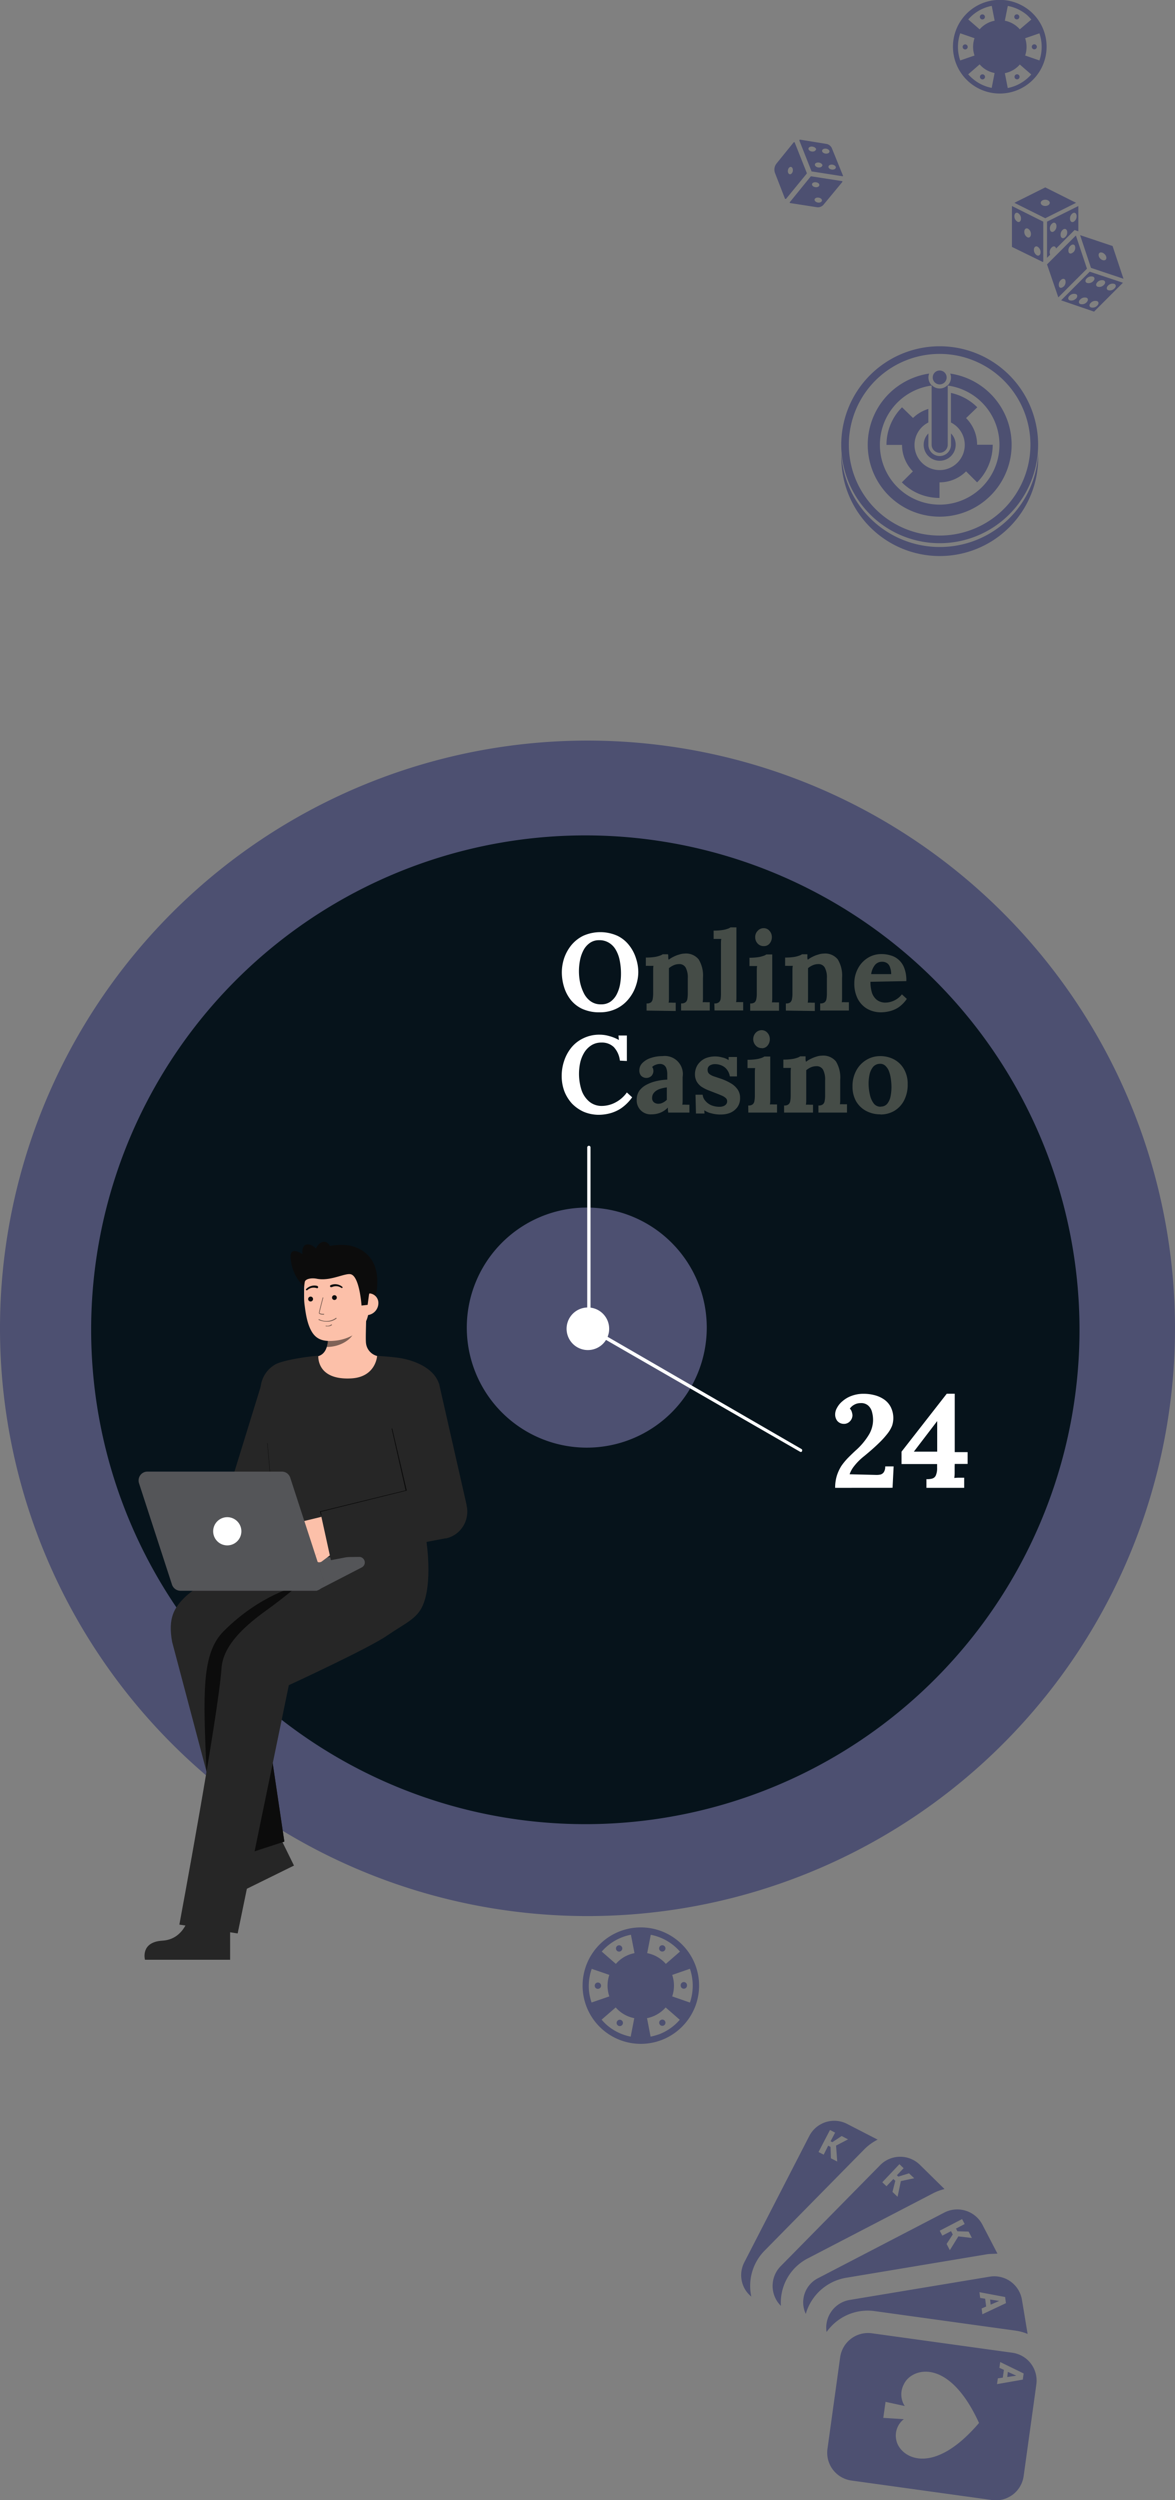 <svg xmlns="http://www.w3.org/2000/svg" xmlns:xlink="http://www.w3.org/1999/xlink" viewBox="0 0 260 553.01"><rect x="0" y="0" width="260" height="553.01" fill="#808080" stroke="none"/><defs><style>.a{fill:none;}.b{fill:#4d5071;}.c{fill:#06131b;}.d,.i{fill:#fff;}.e{fill:#454c47;}.f{fill:#262626;}.g,.k{fill:#0c0c0c;}.h{fill:#292a2e;}.i,.m{opacity:0.2;}.i,.k,.m{isolation:isolate;}.j{fill:#fcc0a9;}.k,.l{opacity:0.52;}.m{fill:#0a0a0a;}.n{clip-path:url(#a);}.o{clip-path:url(#b);}.p{clip-path:url(#c);}</style><clipPath id="a" transform="translate(0 0.09)"><rect class="a" x="154.07" y="465.94" width="92.36" height="92.36" transform="translate(-213.48 149.91) rotate(-27.44)"/></clipPath><clipPath id="b" transform="translate(0 0.09)"><rect class="a" x="184.73" y="76.5" width="46.4" height="46.4"/></clipPath><clipPath id="c" transform="translate(0 0.09)"><rect class="a" x="170.2" y="29.54" width="17.47" height="17.47" transform="translate(113.54 209.17) rotate(-81.13)"/></clipPath></defs><path class="b" d="M130,423.72a130,130,0,1,0-130-130A130,130,0,0,0,130,423.72Z" transform="translate(0 0.09)"/><path class="c" d="M129.52,403.39A109.35,109.35,0,1,0,20.17,294.05,109.34,109.34,0,0,0,129.52,403.39Z" transform="translate(0 0.09)"/><path class="b" d="M129.84,320.11a26.55,26.55,0,1,0-26.55-26.55A26.55,26.55,0,0,0,129.84,320.11Z" transform="translate(0 0.09)"/><path class="d" d="M132.25,298a4.71,4.71,0,1,0-6.34-2A4.71,4.71,0,0,0,132.25,298Z" transform="translate(0 0.09)"/><path class="d" d="M177.28,321.06a.24.24,0,0,1-.14,0A.34.34,0,0,1,177,321L130.13,294a.41.41,0,0,1-.14-.15.46.46,0,0,1-.05-.2l0-39.92a.39.39,0,0,1,.11-.28.36.36,0,0,1,.52,0,.39.39,0,0,1,.1.28l0,39.68,46.67,27a.33.33,0,0,1,.15.16.46.46,0,0,1,0,.23.43.43,0,0,1-.09.21A.3.3,0,0,1,177.28,321.06Z" transform="translate(0 0.09)"/><path class="d" d="M184.8,329a8.94,8.94,0,0,1,.38-2.7,9.52,9.52,0,0,1,1-2.15,14,14,0,0,1,1.46-1.77c.54-.55,1.09-1.08,1.65-1.6a15,15,0,0,0,3-3.57,6.43,6.43,0,0,0,.9-3.17,6.73,6.73,0,0,0-.23-1.8,2.83,2.83,0,0,0-.84-1.43,2.32,2.32,0,0,0-1.71-.55,2.78,2.78,0,0,0-1.43.38,2.72,2.72,0,0,0-.93.84,1.67,1.67,0,0,1,.44.76,2.62,2.62,0,0,1,.14.75,2,2,0,0,1-.2.79,2,2,0,0,1-.64.75,1.75,1.75,0,0,1-1.13.32,1.86,1.86,0,0,1-1.4-.67,2.31,2.31,0,0,1-.46-1.45,2.92,2.92,0,0,1,.41-1.42,4.86,4.86,0,0,1,1.22-1.48,6.28,6.28,0,0,1,2-1.17,7.51,7.51,0,0,1,2.73-.46,9.41,9.41,0,0,1,2.3.29,6.62,6.62,0,0,1,2.12.93,4.56,4.56,0,0,1,1.51,1.69,5.46,5.46,0,0,1,.32,4.12,7,7,0,0,1-1,1.74,19,19,0,0,1-1.95,2.15c-.83.82-1.91,1.77-3.22,2.85a13,13,0,0,0-2.36,2.38A5.93,5.93,0,0,0,188,326l5.7.14a4.31,4.31,0,0,0,1.13-.08,1.31,1.31,0,0,0,.76-.56,2.25,2.25,0,0,0,.29-1.24h1.86l-.24,4.73Z" transform="translate(0 0.09)"/><path class="d" d="M211.24,324.21c0,.52,0,1,0,1.51s-.05.85-.08,1.1a10,10,0,0,1,1.19-.06l1,0V329H205v-1.92h.18a3.75,3.75,0,0,0,1.13-.14,1.25,1.25,0,0,0,.76-.67,3.9,3.9,0,0,0,.29-1.71v-.82h-7.87V321l10-12.81h1.77V321.1h2.85v2.61h-2.85Zm-3.89-9.94L202.21,321l5.17,0,0-6.77Z" transform="translate(0 0.09)"/><path class="d" d="M132.74,223.82a9,9,0,0,1-3.92-.77,7.1,7.1,0,0,1-2.59-2.06,8.69,8.69,0,0,1-1.45-2.88,11.07,11.07,0,0,1-.46-3.15,10.06,10.06,0,0,1,.5-3.07A9.42,9.42,0,0,1,126.4,209a8,8,0,0,1,2.66-2.11,9.31,9.31,0,0,1,7.55,0,7.33,7.33,0,0,1,2.62,2.13,8.92,8.92,0,0,1,1.5,2.86,9.78,9.78,0,0,1,.51,3.07,9.46,9.46,0,0,1-.53,3,9,9,0,0,1-1.58,2.88,7.86,7.86,0,0,1-2.64,2.14A8.29,8.29,0,0,1,132.74,223.82Zm.27-1.76a3.53,3.53,0,0,0,2.1-.61,4.57,4.57,0,0,0,1.36-1.62,8,8,0,0,0,.73-2.16,13.12,13.12,0,0,0,.21-2.3,14.43,14.43,0,0,0-.29-3.05,7.45,7.45,0,0,0-.89-2.37,4.26,4.26,0,0,0-1.55-1.55,4,4,0,0,0-2.18-.53,3.41,3.41,0,0,0-2.08.68,4.56,4.56,0,0,0-1.36,1.64,8.11,8.11,0,0,0-.73,2.18,12.5,12.5,0,0,0,0,4.72,10.15,10.15,0,0,0,.82,2.42,4.87,4.87,0,0,0,1.5,1.84A3.8,3.8,0,0,0,133,222.06Z" transform="translate(0 0.09)"/><path class="e" d="M143.07,223.44v-1.58a1.48,1.48,0,0,0,1-.26,1.27,1.27,0,0,0,.36-.75,6.54,6.54,0,0,0,.1-1.14v-4.07c0-.29,0-.61,0-1s0-.73.07-1.09l-.92,0a7.37,7.37,0,0,0-.77,0v-1.84a12.67,12.67,0,0,0,1.89-.12,6.23,6.23,0,0,0,1.21-.3,2.27,2.27,0,0,0,.63-.31h1.18a2.48,2.48,0,0,1,.05.46v.29c0,.08,0,.23.1.46a5.48,5.48,0,0,1,1.11-.68,6.5,6.5,0,0,1,1.26-.48,3.84,3.84,0,0,1,1.11-.2,3.6,3.6,0,0,1,3.15,1.29,6.84,6.84,0,0,1,.95,4.06v3.25c0,.22,0,.55,0,1s0,.79-.07,1.16a7.85,7.85,0,0,1,.87,0c.31,0,.54,0,.7,0v1.84h-6.34v-1.58a1.48,1.48,0,0,0,1-.26,1.19,1.19,0,0,0,.39-.75,6.59,6.59,0,0,0,.09-1.14l0-3.44a4.62,4.62,0,0,0-.46-2.32,1.57,1.57,0,0,0-1.5-.78,2.91,2.91,0,0,0-1.21.27,4.27,4.27,0,0,0-1,.63v5.47c0,.22,0,.55,0,1s0,.79-.07,1.16a7.3,7.3,0,0,1,.84,0c.33,0,.57,0,.73,0v1.84Zm15-1.58a1.46,1.46,0,0,0,1-.26,1.19,1.19,0,0,0,.39-.75,7.92,7.92,0,0,0,.07-1.14v-10c0-.29,0-.62,0-1s0-.76.08-1.12l-.92,0-.78,0v-1.84a12.3,12.3,0,0,0,1.89-.12,5.5,5.5,0,0,0,1.21-.29,2,2,0,0,0,.63-.31h1.31v14.38c0,.22,0,.55,0,1s0,.79-.07,1.16a8.14,8.14,0,0,1,.87,0c.31,0,.54,0,.7,0v1.84h-6.34Zm7.93,0a1.46,1.46,0,0,0,1-.26,1.27,1.27,0,0,0,.36-.75,5.69,5.69,0,0,0,.1-1.14v-4c0-.29,0-.62,0-1s0-.76.08-1.12l-.92,0a7.59,7.59,0,0,0-.78,0v-1.84a12.67,12.67,0,0,0,1.89-.12,6,6,0,0,0,1.21-.3,2,2,0,0,0,.63-.31h1.31v8.45c0,.22,0,.55,0,1s0,.79-.07,1.16a7.34,7.34,0,0,1,.85,0c.32,0,.56,0,.72,0v1.84H166Zm3-12.68a1.8,1.8,0,0,1-1.36-.58,2,2,0,0,1-.53-1.41,1.92,1.92,0,0,1,.56-1.4,1.73,1.73,0,0,1,1.3-.58,1.63,1.63,0,0,1,1.29.58,2,2,0,0,1,.53,1.4,2.11,2.11,0,0,1-.49,1.41A1.61,1.61,0,0,1,169,209.18Zm4.89,14.26v-1.58a1.46,1.46,0,0,0,1-.26,1.27,1.27,0,0,0,.36-.75,5.69,5.69,0,0,0,.1-1.14v-4.07c0-.29,0-.61,0-1s0-.73.08-1.09l-.92,0a7.59,7.59,0,0,0-.78,0v-1.84a12.67,12.67,0,0,0,1.89-.12,6,6,0,0,0,1.21-.3,2,2,0,0,0,.63-.31h1.19a3.38,3.38,0,0,1,0,.46v.29c0,.08,0,.23.1.46a5.48,5.48,0,0,1,1.11-.68,6.5,6.5,0,0,1,1.26-.48,3.85,3.85,0,0,1,1.12-.2,3.59,3.59,0,0,1,3.14,1.29,6.84,6.84,0,0,1,.95,4.06v3.25c0,.22,0,.55,0,1s0,.79-.07,1.16a8.14,8.14,0,0,1,.87,0c.31,0,.54,0,.71,0v1.84h-6.35v-1.58a1.46,1.46,0,0,0,1-.26,1.19,1.19,0,0,0,.39-.75,6.59,6.59,0,0,0,.09-1.14l0-3.44a4.51,4.51,0,0,0-.46-2.32,1.57,1.57,0,0,0-1.5-.78,3,3,0,0,0-1.21.27,4,4,0,0,0-1,.63v5.47c0,.22,0,.55,0,1s0,.79-.07,1.16a7.34,7.34,0,0,1,.85,0c.32,0,.56,0,.72,0v1.84Zm21.13.38a6.12,6.12,0,0,1-3.12-.77,5.47,5.47,0,0,1-2.11-2.23,7.33,7.33,0,0,1-.75-3.41,6.89,6.89,0,0,1,.75-3.17,6.07,6.07,0,0,1,2.11-2.38,5.63,5.63,0,0,1,3.19-.92,6.71,6.71,0,0,1,2,.3,4.35,4.35,0,0,1,1.74.94,4.56,4.56,0,0,1,1.26,1.84,7.45,7.45,0,0,1,.46,2.9l-7.94.15a8.15,8.15,0,0,0,.31,2.35,3.42,3.42,0,0,0,1.09,1.64,3.07,3.07,0,0,0,2,.61,4.21,4.21,0,0,0,1.09-.17,4.64,4.64,0,0,0,1.26-.56,4.73,4.73,0,0,0,1.21-1.09l1.09,1a7.28,7.28,0,0,1-1.86,1.89,6.42,6.42,0,0,1-2,.85A8.5,8.5,0,0,1,195.05,223.82Zm-2.28-8.45h4.46a4.34,4.34,0,0,0-.29-1.59,1.66,1.66,0,0,0-.68-.87,1.89,1.89,0,0,0-1-.27,2,2,0,0,0-1.67.77A4.16,4.16,0,0,0,192.77,215.37Z" transform="translate(0 0.09)"/><path class="d" d="M137.17,234.51a5.28,5.28,0,0,0-1.35-3,3.78,3.78,0,0,0-2.72-1,4.08,4.08,0,0,0-2.2.58,5,5,0,0,0-1.57,1.55,7.62,7.62,0,0,0-.92,2.2,11.78,11.78,0,0,0,.29,6.25,5.7,5.7,0,0,0,1.74,2.52,4.27,4.27,0,0,0,2.76.92,6.51,6.51,0,0,0,3-.78,7.16,7.16,0,0,0,2.51-2.2l1.17,1.07a9.86,9.86,0,0,1-2.5,2.47,8.44,8.44,0,0,1-2.56,1.11,10.11,10.11,0,0,1-2.23.29,8.64,8.64,0,0,1-3.39-.65,8.41,8.41,0,0,1-2.64-1.84,8.75,8.75,0,0,1-1.69-2.74,9.66,9.66,0,0,1-.58-3.39,10.27,10.27,0,0,1,.53-3.27,9.31,9.31,0,0,1,1.57-2.93,7.59,7.59,0,0,1,2.67-2.1,8.06,8.06,0,0,1,3.7-.8,7.63,7.63,0,0,1,2.06.31,8.67,8.67,0,0,1,2.13.87l-.1-1h1.86v5.64Z" transform="translate(0 0.09)"/><path class="e" d="M147.86,246c0-.22-.06-.41-.07-.55s0-.35,0-.56a4.91,4.91,0,0,1-1.74,1.16,5.28,5.28,0,0,1-1.87.34,3.07,3.07,0,0,1-3.29-3.22,3.43,3.43,0,0,1,.58-2,4.68,4.68,0,0,1,1.58-1.33,8.83,8.83,0,0,1,2.18-.8,12.47,12.47,0,0,1,2.42-.33v-1.26a3.69,3.69,0,0,0-.17-1.14,1.47,1.47,0,0,0-.54-.8,1.57,1.57,0,0,0-1-.27,2.8,2.8,0,0,0-.89.2,2.1,2.1,0,0,0-.75.48,1,1,0,0,1,.24.49,2.37,2.37,0,0,1,.05.43,1.77,1.77,0,0,1-.39,1,1.64,1.64,0,0,1-2.35,0,1.74,1.74,0,0,1-.38-1.13,2.3,2.3,0,0,1,.67-1.67,4.5,4.5,0,0,1,1.87-1.12,7.72,7.72,0,0,1,2.56-.41,4,4,0,0,1,4.48,4.62v1.41c0,.39,0,.77,0,1.16v1.4c0,.23,0,.55,0,1s0,.79-.07,1.16a8.19,8.19,0,0,1,.87,0l.7,0V246Zm-.27-5.57a7.25,7.25,0,0,0-1.28.25,3.84,3.84,0,0,0-1.07.46,2.34,2.34,0,0,0-.7.7,1.78,1.78,0,0,0-.24.92,1.17,1.17,0,0,0,.44,1,1.61,1.61,0,0,0,.94.29,2.19,2.19,0,0,0,1-.25,3.54,3.54,0,0,0,.87-.62v-2.72Zm11.8,6a7.7,7.7,0,0,1-2-.27,4.59,4.59,0,0,1-1.55-.67l.05.72H154l-.1-4.16h1.58a2.34,2.34,0,0,0,.58,1.33,3.61,3.61,0,0,0,1.33,1,4.9,4.9,0,0,0,1.84.34,2.43,2.43,0,0,0,.77-.12,1.44,1.44,0,0,0,.63-.39,1,1,0,0,0,.27-.7.92.92,0,0,0-.34-.75,3.32,3.32,0,0,0-.94-.56c-.41-.18-.92-.38-1.53-.61l-1.53-.6a8.52,8.52,0,0,1-1.4-.75,3.75,3.75,0,0,1-1-1.12,3.34,3.34,0,0,1-.38-1.64,3.88,3.88,0,0,1,.26-1.38,3.46,3.46,0,0,1,.83-1.26,3.84,3.84,0,0,1,1.4-.92,5.75,5.75,0,0,1,3.53-.12,4,4,0,0,1,1.43.6v-.7h1.84V238H161.5a3.31,3.31,0,0,0-.61-1.46,2.83,2.83,0,0,0-1.13-.92,3.7,3.7,0,0,0-1.58-.34,2.15,2.15,0,0,0-1.11.3,1.06,1.06,0,0,0-.49,1,1.11,1.11,0,0,0,.39.89A3.44,3.44,0,0,0,158,238l1.5.5a11.91,11.91,0,0,1,2.18,1,4.68,4.68,0,0,1,1.52,1.36,3.2,3.2,0,0,1,.56,1.91,3.32,3.32,0,0,1-.63,2.08,3.89,3.89,0,0,1-1.65,1.24A5.57,5.57,0,0,1,159.39,246.42Zm6.18-2a1.39,1.39,0,0,0,1-.27,1.22,1.22,0,0,0,.37-.75,6.59,6.59,0,0,0,.09-1.14v-4c0-.3,0-.63,0-1s0-.76.07-1.11l-.92,0-.77,0v-1.84a12.44,12.44,0,0,0,1.88-.12,6.14,6.14,0,0,0,1.21-.29,2.26,2.26,0,0,0,.63-.31h1.31v8.44c0,.23,0,.55,0,1s0,.79-.08,1.16a7.46,7.46,0,0,1,.85,0l.73,0V246h-6.35Zm3-12.69a1.73,1.73,0,0,1-1.35-.58,2.07,2.07,0,0,1,0-2.81,1.78,1.78,0,0,1,1.31-.58,1.66,1.66,0,0,1,1.28.58,2,2,0,0,1,.53,1.41,2.12,2.12,0,0,1-.48,1.4A1.6,1.6,0,0,1,168.6,231.77ZM173.5,246v-1.57a1.38,1.38,0,0,0,1-.27,1.22,1.22,0,0,0,.37-.75,6.59,6.59,0,0,0,.09-1.14v-4.06c0-.29,0-.62,0-1s0-.74.07-1.09l-.92,0-.77,0v-1.84a12.44,12.44,0,0,0,1.88-.12,6.14,6.14,0,0,0,1.21-.29,2.26,2.26,0,0,0,.63-.31h1.19a3.85,3.85,0,0,1,0,.46v.29c0,.08.05.23.1.46a5.06,5.06,0,0,1,1.11-.68,7.28,7.28,0,0,1,1.26-.49,3.8,3.8,0,0,1,1.11-.19,3.62,3.62,0,0,1,3.15,1.28,6.88,6.88,0,0,1,.94,4.07v3.24c0,.23,0,.55,0,1s0,.79-.07,1.16a8,8,0,0,1,.87,0l.7,0V246H181.1v-1.57a1.42,1.42,0,0,0,1-.27,1.18,1.18,0,0,0,.38-.75,5.69,5.69,0,0,0,.1-1.14l0-3.43a4.66,4.66,0,0,0-.46-2.33,1.61,1.61,0,0,0-1.51-.77,3.14,3.14,0,0,0-1.21.26,4.42,4.42,0,0,0-1,.63v5.47c0,.23,0,.55,0,1s0,.79-.08,1.16a7.58,7.58,0,0,1,.85,0l.73,0V246Zm21.32.39a6.6,6.6,0,0,1-3.15-.75,5.64,5.64,0,0,1-2.23-2.13,6.57,6.57,0,0,1-.8-3.29,7.17,7.17,0,0,1,.83-3.51,6.07,6.07,0,0,1,2.22-2.35,5.78,5.78,0,0,1,3.05-.85,6.44,6.44,0,0,1,3.13.75,5.52,5.52,0,0,1,2.18,2.16,6.52,6.52,0,0,1,.8,3.31,7.58,7.58,0,0,1-.78,3.54,5.77,5.77,0,0,1-2.13,2.32A6,6,0,0,1,194.82,246.42Zm.09-1.72a1.77,1.77,0,0,0,1.46-.68,3.78,3.78,0,0,0,.7-1.64,10.45,10.45,0,0,0,.19-2,12.5,12.5,0,0,0-.14-1.82,7.42,7.42,0,0,0-.41-1.67,3.2,3.2,0,0,0-.8-1.21,1.64,1.64,0,0,0-1.21-.44,2,2,0,0,0-1.5.68,4.08,4.08,0,0,0-.78,1.65,9.5,9.5,0,0,0-.22,2,10.81,10.81,0,0,0,.27,2.42,5,5,0,0,0,.85,2A1.86,1.86,0,0,0,194.91,244.7Z" transform="translate(0 0.09)"/><path class="f" d="M41.88,423.6s-1,5.27-5.94,5.56-3.86,4.22-3.86,4.22H50.92V424Z" transform="translate(0 0.09)"/><path class="f" d="M52.63,407.76s1.41,5.18-2.88,7.61-1.6,5.5-1.6,5.5l16.9-8.32L60.9,404.1Z" transform="translate(0 0.09)"/><path class="f" d="M50.84,411.18,38.1,363.12c-1-5.31.49-7.61,2.73-9.85C44.77,349.35,61.09,341,61.09,341l19.57-.06c5.2,0,10.3,5.12,10.3,10.31s-5.28,9.6-10.47,9.6l-24.11,2.4,6.54,44Z" transform="translate(0 0.09)"/><path class="g" d="M62.92,407.25l-2.57-17.33-13,7.95,3.53,13.31Z" transform="translate(0 0.09)"/><path class="g" d="M65.87,350.71s-8.23,1.84-16.38,10c-4.94,4.94-4.53,13.88-3.79,31.08l8.09-12,8.88-16Z" transform="translate(0 0.09)"/><path class="f" d="M94.37,340.93l-13.3-.06V341H77S67,350.32,58.84,356.17c-5.91,4.25-9.51,8.3-9.82,12.72-.76,10.77-9.33,56.72-9.33,56.72l12.9,1.95,11.32-54.91s17.7-8.15,21.79-11C89.55,359,92.28,358,93.55,355,95.76,350,94.37,340.93,94.37,340.93Z" transform="translate(0 0.09)"/><path class="h" d="M79.45,344.28l-21.57.28L70,351.79l10.07-5.2a1.31,1.31,0,0,0,.55-.59,1.22,1.22,0,0,0,.06-.8,1.24,1.24,0,0,0-.45-.67A1.16,1.16,0,0,0,79.45,344.28Z" transform="translate(0 0.09)"/><path class="i" d="M79.45,344.28l-21.57.28L70,351.79l10.07-5.2a1.31,1.31,0,0,0,.55-.59,1.22,1.22,0,0,0,.06-.8,1.24,1.24,0,0,0-.45-.67A1.16,1.16,0,0,0,79.45,344.28Z" transform="translate(0 0.09)"/><path class="f" d="M58,305.59l-6.1,19.76-12.22,16,7.14,8.19,14.53-16.22a5,5,0,0,0,1.53-2l.22-.55,8.4-20.31Z" transform="translate(0 0.09)"/><path class="g" d="M67.41,284.61a9.55,9.55,0,0,1-3.07-6.13c-.47-3.31,2.58-1.17,2.58-1.17s-.32-2.38,1.42-2.14,2.71,2.74,2.71,2.74" transform="translate(0 0.09)"/><path class="g" d="M77.32,275.45s8.61.92,5.5,12.6l-.76.05-1.55.11" transform="translate(0 0.09)"/><path class="j" d="M68.85,300.25s.46,7,8.56,6.36c5.61-.42,7.61-6.37,7.74-6.37-.6-.13-1.35-.33-1.65-.39a3.33,3.33,0,0,1-1.68-1,3.26,3.26,0,0,1-.82-1.77c-.17-1,.11-6,0-7L72.41,292c.12,2.11,1,7-2,7.88C69.93,300,69.4,300.12,68.85,300.25Z" transform="translate(0 0.09)"/><path class="k" d="M72.29,297.84a5.5,5.5,0,0,0,.26-1.33,14.06,14.06,0,0,0,0-3.11,9.45,9.45,0,0,0,4.76-2.09c.16.59,1,3.17.79,3.73C77.59,296.11,75.43,297.84,72.29,297.84Z" transform="translate(0 0.09)"/><path class="j" d="M74.07,296.46c3.4-.3,7.47-2.45,7.53-7.06l.05-4.16c.06-4.62-2.32-8.39-6.66-8.44s-7.64,3.64-7.7,8.25l0,1.85a13.36,13.36,0,0,0,.14,1.89c.22,1.66.57,4.18,1.69,5.88S71.9,296.66,74.07,296.46Z" transform="translate(0 0.09)"/><path class="k" d="M72.49,292.25a4.61,4.61,0,0,1-2-.39l0-.06a.14.14,0,0,1,0-.09.1.1,0,0,1,.06,0,.11.11,0,0,1,.08,0,3.49,3.49,0,0,0,3.62-.25l.06-.05a.14.14,0,0,1,.09,0,.1.1,0,0,1,.06,0,.1.1,0,0,1,0,.09.07.07,0,0,1,0,.06l0,0A3.32,3.32,0,0,1,72.49,292.25Z" transform="translate(0 0.09)"/><path class="k" d="M72.53,293.29h-.38l-.08,0a.24.24,0,0,1,0-.08.12.12,0,0,1,0-.08.11.11,0,0,1,.08,0,1.35,1.35,0,0,0,.6,0,1.5,1.5,0,0,0,.54-.26.13.13,0,0,1,.07,0,.12.12,0,0,1,.08,0,.09.09,0,0,1,0,.07.11.11,0,0,1,0,.08A1.52,1.52,0,0,1,72.53,293.29Z" transform="translate(0 0.09)"/><path class="g" d="M68.73,287.78a.54.54,0,1,0-.54-.53A.53.53,0,0,0,68.73,287.78Z" transform="translate(0 0.09)"/><path class="g" d="M74,287.45a.53.53,0,1,0-.53-.53A.53.53,0,0,0,74,287.45Z" transform="translate(0 0.09)"/><path class="j" d="M81.31,290.8a2.69,2.69,0,0,0,2.42-2.7A2.12,2.12,0,0,0,81.37,286l-.69.88-.51,3.89Z" transform="translate(0 0.09)"/><path class="g" d="M80,288.68s-.44-6.53-2.42-6.93c-1.32-.27-4.51,1.6-7.48,1-1.29-.25-2.52.07-2.65.68a7.19,7.19,0,0,1,1.18-5.88c1.61-2.1,6.9-2.7,9.3-2,6.66,1.91,3.72,10.73,3.72,10.73l-.3,2.25Z" transform="translate(0 0.09)"/><g class="l"><path class="g" d="M71.7,290.71h0c-.43,0-1.14-.06-1.14-.38s.76-3.1.84-3.43l0,0a.08.08,0,0,1,.08,0,.07.07,0,0,1,.06,0,.12.12,0,0,1,0,.08c-.33,1.26-.83,3.19-.83,3.37a1.93,1.93,0,0,0,.92.16.11.11,0,0,1,.08,0,.11.11,0,0,1,0,.07.11.11,0,0,1,0,.08.13.13,0,0,1-.07,0Z" transform="translate(0 0.09)"/></g><path class="g" d="M70.25,284.35a2.46,2.46,0,0,0-1.37,0,2.29,2.29,0,0,0-.62.27,2.66,2.66,0,0,0-.52.42.15.15,0,0,0,0,.22.12.12,0,0,0,.1.05.15.15,0,0,0,.11,0h0a2.21,2.21,0,0,1,.48-.34,1.7,1.7,0,0,1,.53-.2,2.13,2.13,0,0,1,1.12.06h0a.22.22,0,0,0,.18,0,.24.24,0,0,0,.12-.14.19.19,0,0,0,0-.18.22.22,0,0,0-.13-.12Z" transform="translate(0 0.09)"/><path class="g" d="M73.41,284.62a2.09,2.09,0,0,1,1.1-.21,1.69,1.69,0,0,1,.55.12,2.33,2.33,0,0,1,.52.27h0a.14.14,0,0,0,.11,0,.17.17,0,0,0,.1-.06.13.13,0,0,0,0-.12.15.15,0,0,0-.06-.1,2.57,2.57,0,0,0-.57-.35,2.45,2.45,0,0,0-2,0,.22.22,0,0,0-.12.13.28.28,0,0,0,0,.18.22.22,0,0,0,.13.12.19.19,0,0,0,.18,0h0Z" transform="translate(0 0.09)"/><path class="g" d="M73.19,277.62c.3-1.44-.24-2.77-1.22-3s-2,.79-2.31,2.23.24,2.77,1.22,3S72.89,279.06,73.19,277.62Z" transform="translate(0 0.09)"/><path class="f" d="M58.78,315.58c.25,3,2.06,21.71,2.31,25.41H94.35c.19-3.33,1.05-17.91,1.77-24.42.7-6.22,1.67-9.05.87-11-1.41-3.41-5.88-4.93-8.91-5.34-1.85-.25-4.63-.43-4.63-.43s-.24,4.76-5.85,5c-7.65.36-7.14-5-7.18-5-1.23,0-8,.9-9.66,2a6.46,6.46,0,0,0-3.11,5.61C57.61,309.67,58.49,312.18,58.78,315.58Z" transform="translate(0 0.09)"/><path class="g" d="M60.46,333.61l-.06,0a.09.09,0,0,1,0-.06l-1.26-14.42v0l0,0,0,0h.07l0,0,0,0s0,0,0,0l1.26,14.41v0l0,0,0,0h0Z" transform="translate(0 0.09)"/><path class="j" d="M62.88,342l4.56-3.71-.77.22a1.06,1.06,0,0,1-.74-.09,1,1,0,0,1-.48-.57.91.91,0,0,1,0-.4,1,1,0,0,1,.12-.37,1,1,0,0,1,.27-.3.88.88,0,0,1,.35-.17l9.6-2.33.82,3.06a4.88,4.88,0,0,1-.09,2.88,5,5,0,0,1-1.69,2.34l-3.56,2.68a1,1,0,0,1-1.27,0,1.1,1.1,0,0,1-.31-.53,1,1,0,0,1,.07-.61l0,0a0,0,0,0,1,0,0,0,0,0,0,1,0,0v0l-.65.5a1,1,0,0,1-.72.21,1,1,0,0,1-.67-.33,1,1,0,0,1-.23-.63,1,1,0,0,1,.23-.63h0l-.27.21a1,1,0,0,1-.64.21,1,1,0,0,1-.63-.24,1,1,0,0,1-.33-.65,1,1,0,0,1,.22-.71h0L64,343.42a.9.9,0,0,1-.32.17,1.1,1.1,0,0,1-.36,0,1,1,0,0,1-.34-.1.92.92,0,0,1-.28-.24.94.94,0,0,1-.17-.31,1.1,1.1,0,0,1,0-.36,1.08,1.08,0,0,1,.1-.35.92.92,0,0,1,.24-.28Z" transform="translate(0 0.09)"/><path class="m" d="M66.06,341.93h0l1.83-1.52a.15.15,0,0,0,0-.07.14.14,0,0,0,0-.06l-.06,0a.08.08,0,0,0-.07,0L66,341.78a.05.05,0,0,0,0,.05.07.07,0,0,0,0,.06.1.1,0,0,0,0,0Z" transform="translate(0 0.09)"/><path class="m" d="M67.67,343.08h0l1.45-1.19,0-.06a.11.11,0,0,0,0-.06l-.06,0-.07,0-1.45,1.18s0,0,0,.06a.13.13,0,0,0,0,.06.1.1,0,0,0,0,0Z" transform="translate(0 0.09)"/><path class="m" d="M69.79,344.07h0l.67-.58,0,0a0,0,0,0,0,0,0v0l0,0,0,0H70.4l0,0-.67.58a.05.05,0,0,0,0,.05.09.09,0,0,0,.06.1Z" transform="translate(0 0.09)"/><path class="f" d="M103.24,332.91l0-.16L97.14,305.9l-12,2.72,4.73,21-19,4.66L73.22,345l25.29-4.82.2,0a6,6,0,0,0,3.75-2.65,6,6,0,0,0,.84-2.19A5.76,5.76,0,0,0,103.24,332.91Z" transform="translate(0 0.09)"/><path class="g" d="M70.79,334.26a.09.09,0,0,1,0-.07.09.09,0,0,1,.06,0l18.9-4.64-3.08-13.57a.15.15,0,0,1,0-.07l.06-.05a.12.12,0,0,1,.08,0,.09.09,0,0,1,0,.06L90,329.56a.09.09,0,0,1,0,.07.09.09,0,0,1-.06,0L71,334.31s.13.55.16.74a.07.07,0,0,1,0,.07.09.09,0,0,1-.06,0,.07.07,0,0,1-.06,0,.09.09,0,0,1,0-.06C70.93,334.87,70.79,334.26,70.79,334.26Z" transform="translate(0 0.09)"/><path class="h" d="M71.53,349.22l-7.3-22.44a2,2,0,0,0-.71-1,2,2,0,0,0-1.16-.37H32.63a1.94,1.94,0,0,0-1.59.81,2,2,0,0,0-.35.84,2,2,0,0,0,.07.92l7.3,22.43a2,2,0,0,0,1.87,1.36H69.66a1.94,1.94,0,0,0,.89-.21,2,2,0,0,0,.7-.6,2,2,0,0,0,.28-1.76Z" transform="translate(0 0.09)"/><path class="i" d="M71.53,349.22l-7.3-22.44a2,2,0,0,0-.71-1,2,2,0,0,0-1.16-.37H32.63a1.94,1.94,0,0,0-1.59.81,2,2,0,0,0-.35.84,2,2,0,0,0,.07.92l7.3,22.43a2,2,0,0,0,1.87,1.36H69.66a1.94,1.94,0,0,0,.89-.21,2,2,0,0,0,.7-.6,2,2,0,0,0,.28-1.76Z" transform="translate(0 0.09)"/><path class="d" d="M50.29,341.73a3.12,3.12,0,1,0-3.12-3.12A3.12,3.12,0,0,0,50.29,341.73Z" transform="translate(0 0.09)"/><path class="b" d="M137,431.58a.7.7,0,1,0-.7-.7A.69.69,0,0,0,137,431.58Z" transform="translate(0 0.09)"/><path class="b" d="M132.3,439.82a.7.7,0,1,0-.7-.7A.69.69,0,0,0,132.3,439.82Z" transform="translate(0 0.09)"/><path class="b" d="M137.06,448.05a.7.7,0,1,0,0-1.39.7.7,0,0,0,0,1.39Z" transform="translate(0 0.09)"/><path class="b" d="M146.57,448a.69.69,0,1,0-.7-.69A.69.69,0,0,0,146.57,448Z" transform="translate(0 0.09)"/><g class="n"><path class="b" d="M166.25,507.89a11.11,11.11,0,0,1,2.95-10.18l22.05-22.4a11.39,11.39,0,0,1,2.95-2.14l-6.78-3.49a6.21,6.21,0,0,0-8.34,2.68L164.7,500.3a6.2,6.2,0,0,0,0,5.7A6.13,6.13,0,0,0,166.25,507.89Zm17.61-30.59-.08-2.52-.52-.28-1,2-1.14-.59,2.54-4.88,1.13.59-1,1.91.39.2,2.06-1.36,1.41.74L185,474.49l.26,3.53Z" transform="translate(0 0.09)"/><path class="b" d="M203.54,478.73a6.22,6.22,0,0,0-8.76.06l-22.05,22.39a6.23,6.23,0,0,0-1.07,7.22,6,6,0,0,0,1.14,1.54v0a11,11,0,0,1,5.92-10.49l27.88-14.48a11.54,11.54,0,0,1,2.4-.87Zm-6.06,6,.63-2.45-.43-.4-1.52,1.6-.93-.88,3.79-4,.93.89-1.49,1.56.32.3,2.36-.73,1.15,1.09-2.95.63-.73,3.47Z" transform="translate(0 0.09)"/><path class="b" d="M208.88,489.34,181,503.82a6,6,0,0,0-2.7,7.9,11.25,11.25,0,0,1,8.94-8l31.05-5.18c.79-.13,1.42-.08,2.42-.16l-3.38-6.5A6.27,6.27,0,0,0,208.88,489.34Zm1.3,8.28-.72-1.38,1.36-2.09-.38-.74-1.93,1-.57-1.1,4.95-2.57.57,1.1-1.92,1,.31.6,2.48.07.73,1.41-3-.35Z" transform="translate(0 0.09)"/><path class="b" d="M219,503.48l-31,5.15a6.22,6.22,0,0,0-5.1,7.09,11.41,11.41,0,0,1,2.39-2.47,11.08,11.08,0,0,1,8.26-2.15l31.12,4.31a10.83,10.83,0,0,1,2.72.74l-1.26-7.58a6.21,6.21,0,0,0-7.13-5.09Zm-1.63,8.32-.16-1.28,1-.44-.22-1.72-1.1-.18-.16-1.27,5.68,1.07.18,1.36Z" transform="translate(0 0.09)"/><path class="b" d="M219.21,509.67l1.88-.82v0l-2-.32Z" transform="translate(0 0.09)"/><path class="b" d="M226.51,547.58l2.81-20.27a6.22,6.22,0,0,0-5.29-7L192.91,516a6.23,6.23,0,0,0-7,5.29l-2.81,20.28a6.21,6.21,0,0,0,5.28,7l31.13,4.32A6.21,6.21,0,0,0,226.51,547.58Zm0-22.69-.19,1.36-5.7,1,.18-1.28,1.1-.16.24-1.72-1-.45.18-1.28Zm-9.85,10.92c-10.52,12.33-17.69,7.5-18.34,3.76A4.57,4.57,0,0,1,200,535l-4.55-.29.5-3.54,4.25.92a4.72,4.72,0,0,1-.17-4.86C201.65,523.75,209.87,521.07,216.62,535.81Z" transform="translate(0 0.09)"/><path class="b" d="M222.88,525.68l2-.3v0l-1.87-.84Z" transform="translate(0 0.09)"/></g><path class="b" d="M150.18,429.33a12.88,12.88,0,1,0,1.4,18.15A12.83,12.83,0,0,0,150.18,429.33Zm2.49,13.52-3.93-1.36a7.36,7.36,0,0,0,0-4.75l3.93-1.36a11.67,11.67,0,0,1,0,7.47Zm-2.21-11.27-3.13,2.72a6.82,6.82,0,0,0-.76-.76,7.41,7.41,0,0,0-3.36-1.62l.79-4.06a11.42,11.42,0,0,1,5.27,2.54A11.06,11.06,0,0,1,150.46,431.58Zm-12.56-3.26a11.08,11.08,0,0,1,1.71-.47l.79,4.07a7.26,7.26,0,0,0-4.12,2.38l-3.13-2.73A11.46,11.46,0,0,1,137.9,428.32Zm-7,7.06,3.93,1.35a7.39,7.39,0,0,0,0,4.76l-3.93,1.35a11.76,11.76,0,0,1-.59-2.84A11.39,11.39,0,0,1,130.94,435.38Zm2.2,11.27,3.14-2.72a7.71,7.71,0,0,0,.76.75,7.23,7.23,0,0,0,3.35,1.62l-.79,4.09a11.51,11.51,0,0,1-5.26-2.55A11.24,11.24,0,0,1,133.14,446.65Zm12.57,3.27a12.73,12.73,0,0,1-1.71.47l-.79-4.09a7.36,7.36,0,0,0,4.12-2.37l3.13,2.73A11.48,11.48,0,0,1,145.71,449.92Z" transform="translate(0 0.09)"/><path class="b" d="M151.31,439.79a.69.69,0,0,0,.7-.69.7.7,0,1,0-1.39,0A.69.69,0,0,0,151.31,439.79Z" transform="translate(0 0.09)"/><path class="b" d="M146.55,431.57a.7.7,0,1,0-.7-.7A.69.69,0,0,0,146.55,431.57Z" transform="translate(0 0.09)"/><path class="b" d="M228,2.4A10.46,10.46,0,0,0,222.8,0,10.36,10.36,0,1,0,228,2.4Zm2,10.88-3.16-1.09a6,6,0,0,0,0-3.82L230,7.28a9.29,9.29,0,0,1,0,6Zm-1.77-9.07L225.66,6.4a4.33,4.33,0,0,0-.61-.6,5.83,5.83,0,0,0-2.7-1.31L223,1.22a9.22,9.22,0,0,1,4.24,2A12.3,12.3,0,0,1,228.19,4.21ZM218.07,1.59a9.39,9.39,0,0,1,1.38-.38l.64,3.28a5.85,5.85,0,0,0-3.32,1.91l-2.52-2.19A9.17,9.17,0,0,1,218.07,1.59Zm-5.6,5.68,3.17,1.09a5.91,5.91,0,0,0,0,3.83l-3.17,1.09a9.33,9.33,0,0,1,0-6Zm1.77,9.08,2.53-2.2a7,7,0,0,0,.61.61,5.85,5.85,0,0,0,2.7,1.3l-.64,3.29a9.2,9.2,0,0,1-4.23-2.05A10.9,10.9,0,0,1,214.24,16.35ZM224.36,19a9.62,9.62,0,0,1-1.37.38l-.64-3.29a5.83,5.83,0,0,0,3.31-1.91l2.53,2.2A9.26,9.26,0,0,1,224.36,19Z" transform="translate(0 0.09)"/><path class="b" d="M217.38,4.21a.56.56,0,0,0,.56-.56.56.56,0,0,0-1.12,0A.56.56,0,0,0,217.38,4.21Z" transform="translate(0 0.09)"/><path class="b" d="M213.57,10.85a.56.56,0,1,0-.56-.56A.56.56,0,0,0,213.57,10.85Z" transform="translate(0 0.09)"/><path class="b" d="M217.4,17.47a.56.56,0,1,0-.56-.56A.56.56,0,0,0,217.4,17.47Z" transform="translate(0 0.09)"/><path class="b" d="M225.05,17.46a.56.56,0,1,0-.56-.56A.56.56,0,0,0,225.05,17.46Z" transform="translate(0 0.09)"/><path class="b" d="M228.87,10.83a.57.57,0,0,0,.56-.56.56.56,0,0,0-1.12,0A.57.57,0,0,0,228.87,10.83Z" transform="translate(0 0.09)"/><path class="b" d="M225,4.2a.56.56,0,1,0-.56-.56A.56.56,0,0,0,225,4.2Z" transform="translate(0 0.09)"/><path class="b" d="M234.8,66.34l7.29,2.5,6.39-6.39L241.13,60Zm3.28-.39a1.38,1.38,0,0,1-1.41.38c-.39-.18-.39-.64,0-1a1.36,1.36,0,0,1,1.4-.37C238.47,65.11,238.47,65.57,238.08,66Zm2.36.83a1.4,1.4,0,0,1-1.41.37c-.39-.18-.39-.64,0-1a1.39,1.39,0,0,1,1.41-.38C240.82,65.93,240.82,66.39,240.44,66.78Zm4.75-3.7a1.4,1.4,0,0,1,1.41-.37c.39.18.39.64,0,1a1.37,1.37,0,0,1-1.4.38C244.81,63.93,244.8,63.47,245.19,63.08Zm-2.35-.77a1.38,1.38,0,0,1,1.41-.37c.39.18.39.64,0,1a1.37,1.37,0,0,1-1.4.38C242.46,63.15,242.45,62.7,242.84,62.31Zm-.06,4.21c.39.18.39.64,0,1a1.38,1.38,0,0,1-1.41.37c-.39-.18-.39-.64,0-1A1.39,1.39,0,0,1,242.78,66.52Zm-.89-5.41c.39.18.39.64,0,1a1.4,1.4,0,0,1-1.41.37c-.39-.18-.39-.64,0-1A1.4,1.4,0,0,1,241.89,61.11Z" transform="translate(0 0.09)"/><path class="b" d="M248.6,61.57l-2.41-7.24L239,51.92l2.41,7.24Zm-5.37-5.67c.27-.28.81-.17,1.21.23s.5.94.23,1.21-.81.17-1.21-.23S243,56.16,243.23,55.9Z" transform="translate(0 0.09)"/><path class="b" d="M231.29,41.36l-6.83,3.41,6.83,3.41,6.82-3.41Zm0,4.11c-.57,0-1-.31-1-.7s.46-.69,1-.69,1,.31,1,.69S231.85,45.47,231.29,45.47Z" transform="translate(0 0.09)"/><path class="b" d="M233,54.44c.33-.12.6.07.69.44l4.09-4.09.83.28V45.48l-6.93,3.46v8l.7-.7a1,1,0,0,1-.11-.49A1.4,1.4,0,0,1,233,54.44ZM237.5,47c.4-.14.73.18.73.72A1.39,1.39,0,0,1,237.5,49c-.41.15-.73-.17-.73-.72A1.38,1.38,0,0,1,237.5,47Zm-2.09,3.58c.41-.15.74.17.74.72a1.38,1.38,0,0,1-.74,1.26c-.4.15-.73-.17-.73-.72A1.39,1.39,0,0,1,235.41,50.57Zm-3.1-.12a1.39,1.39,0,0,1,.73-1.26c.4-.15.73.18.73.72a1.39,1.39,0,0,1-.73,1.26C232.64,51.32,232.31,51,232.31,50.45Z" transform="translate(0 0.09)"/><path class="b" d="M223.92,54.52l6.83,3.34.1-.1V48.94l-6.93-3.46Zm5.59-.08a1.39,1.39,0,0,1,.74,1.26c0,.55-.33.87-.74.72a1.39,1.39,0,0,1-.73-1.26C228.78,54.62,229.11,54.29,229.51,54.44Zm-2.13-4a1.38,1.38,0,0,1,.74,1.26c0,.54-.33.87-.74.72a1.39,1.39,0,0,1-.73-1.26C226.65,50.63,227,50.31,227.38,50.46ZM225.19,47a1.38,1.38,0,0,1,.73,1.26c0,.55-.32.87-.73.72a1.39,1.39,0,0,1-.73-1.26C224.46,47.17,224.79,46.85,225.19,47Z" transform="translate(0 0.09)"/><path class="b" d="M238.07,52l-6.39,6.39,2.5,7.29,6.34-6.34Zm-2.73,11.28c-.39.38-.85.38-1,0a1.39,1.39,0,0,1,.38-1.41c.38-.38.84-.38,1,0A1.4,1.4,0,0,1,235.34,63.32Zm2.13-7.58c-.39.39-.85.39-1,0a1.38,1.38,0,0,1,.38-1.41c.38-.39.84-.38,1,0A1.36,1.36,0,0,1,237.47,55.74Z" transform="translate(0 0.09)"/><g class="o"><path class="b" d="M202,104.17l-2.44,2.43a11.75,11.75,0,0,0,8.33,3.45V106.6a8.29,8.29,0,0,0,5.88-2.43l2.44,2.43a11.71,11.71,0,0,0,3.45-8.32h-3.45a8.3,8.3,0,0,0-2.44-5.89L216.25,90a11.77,11.77,0,0,0-5.83-3.18v6.54a5.56,5.56,0,1,1-5,0v-3a8.36,8.36,0,0,0-3.39,2L199.6,90a11.7,11.7,0,0,0-3.44,8.32h3.44A8.34,8.34,0,0,0,202,104.17Z" transform="translate(0 0.09)"/><path class="b" d="M205.43,95.78a3.54,3.54,0,1,0,5,0v2.5a2.5,2.5,0,1,1-5,0Z" transform="translate(0 0.09)"/><path class="b" d="M207.93,84.94a1.54,1.54,0,1,0-1.54-1.54A1.54,1.54,0,0,0,207.93,84.94Z" transform="translate(0 0.09)"/><path class="b" d="M205.43,95.78Z" transform="translate(0 0.09)"/><path class="b" d="M207.93,120.9a21.79,21.79,0,0,1-21.76-20.78c0,.33,0,.67,0,1a21.78,21.78,0,0,0,43.56,0c0-.34,0-.67,0-1A21.78,21.78,0,0,1,207.93,120.9Z" transform="translate(0 0.09)"/><path class="b" d="M207.93,120.06a21.78,21.78,0,1,0-21.78-21.78A21.78,21.78,0,0,0,207.93,120.06Zm0-41.87a20.09,20.09,0,1,1-20.1,20.09A20.08,20.08,0,0,1,207.93,78.19Z" transform="translate(0 0.09)"/><path class="b" d="M207.93,114.19a15.91,15.91,0,0,0,2.33-31.65,2.4,2.4,0,0,1-.56,2.61v-.08a2.42,2.42,0,0,1-3.54,0s0,.05,0,.08a2.51,2.51,0,0,1-.72-1.75,2.48,2.48,0,0,1,.16-.86,15.91,15.91,0,0,0,2.34,31.65Zm-1.78-29V98.28a1.78,1.78,0,1,0,3.56,0V85.19a13.23,13.23,0,1,1-3.56,0Z" transform="translate(0 0.09)"/></g><g class="p"><path class="b" d="M175.64,31.37l-3.8,4.69a2.17,2.17,0,0,0-.33,2.17l2.18,5.61.05.06.06,0h.07l.06,0,4.59-5.6,0-.07a.17.17,0,0,0,0-.07l-2.67-6.73,0-.06-.06,0h-.07S175.66,31.36,175.64,31.37Zm-.21,6.36c-.07.44-.37.77-.67.72s-.48-.44-.41-.89.37-.77.67-.73S175.5,37.28,175.43,37.73Z" transform="translate(0 0.09)"/><path class="b" d="M179.34,39l-4.58,5.64a.09.09,0,0,0,0,.06.16.16,0,0,0,0,.07s0,0,.05.06l.06,0,5.86.91a1.5,1.5,0,0,0,.84-.09,1.59,1.59,0,0,0,.68-.49l4.14-5a.14.14,0,0,0,0-.06.08.08,0,0,0,0-.07.15.15,0,0,0,0-.06.11.11,0,0,0-.07,0l-6.8-1.06h-.07Zm2.53,5.3c-.05.3-.45.48-.89.41s-.77-.37-.73-.67.45-.48.9-.41S181.92,44,181.87,44.26Zm-.57-3.41c-.05.3-.45.49-.9.42s-.77-.37-.72-.67.45-.48.89-.41S181.34,40.55,181.3,40.85Z" transform="translate(0 0.09)"/><path class="b" d="M176.88,31l2.68,6.77s0,0,0,.06l.06,0,6.78,1.06a.09.09,0,0,0,.07,0s0,0,.06,0a.14.14,0,0,0,0-.06.08.08,0,0,0,0-.07l-2.43-6a1.53,1.53,0,0,0-.5-.68,1.58,1.58,0,0,0-.77-.34L177,30.79H177l-.06,0,0,.07A.2.2,0,0,0,176.88,31Zm8.06,6c-.05.3-.45.48-.9.41s-.77-.36-.72-.66.45-.49.89-.42S185,36.7,184.94,37Zm-3-.46c-.05.29-.45.48-.89.41s-.77-.37-.73-.67.45-.48.9-.41S182,36.24,182,36.54Zm1.58-3.07c0,.3-.44.48-.89.41s-.77-.37-.72-.66.44-.49.89-.42S183.6,33.17,183.55,33.47Zm-3-.46c-.05.29-.45.48-.9.41s-.77-.37-.72-.67.45-.48.89-.41S180.63,32.71,180.59,33Z" transform="translate(0 0.09)"/></g></svg>